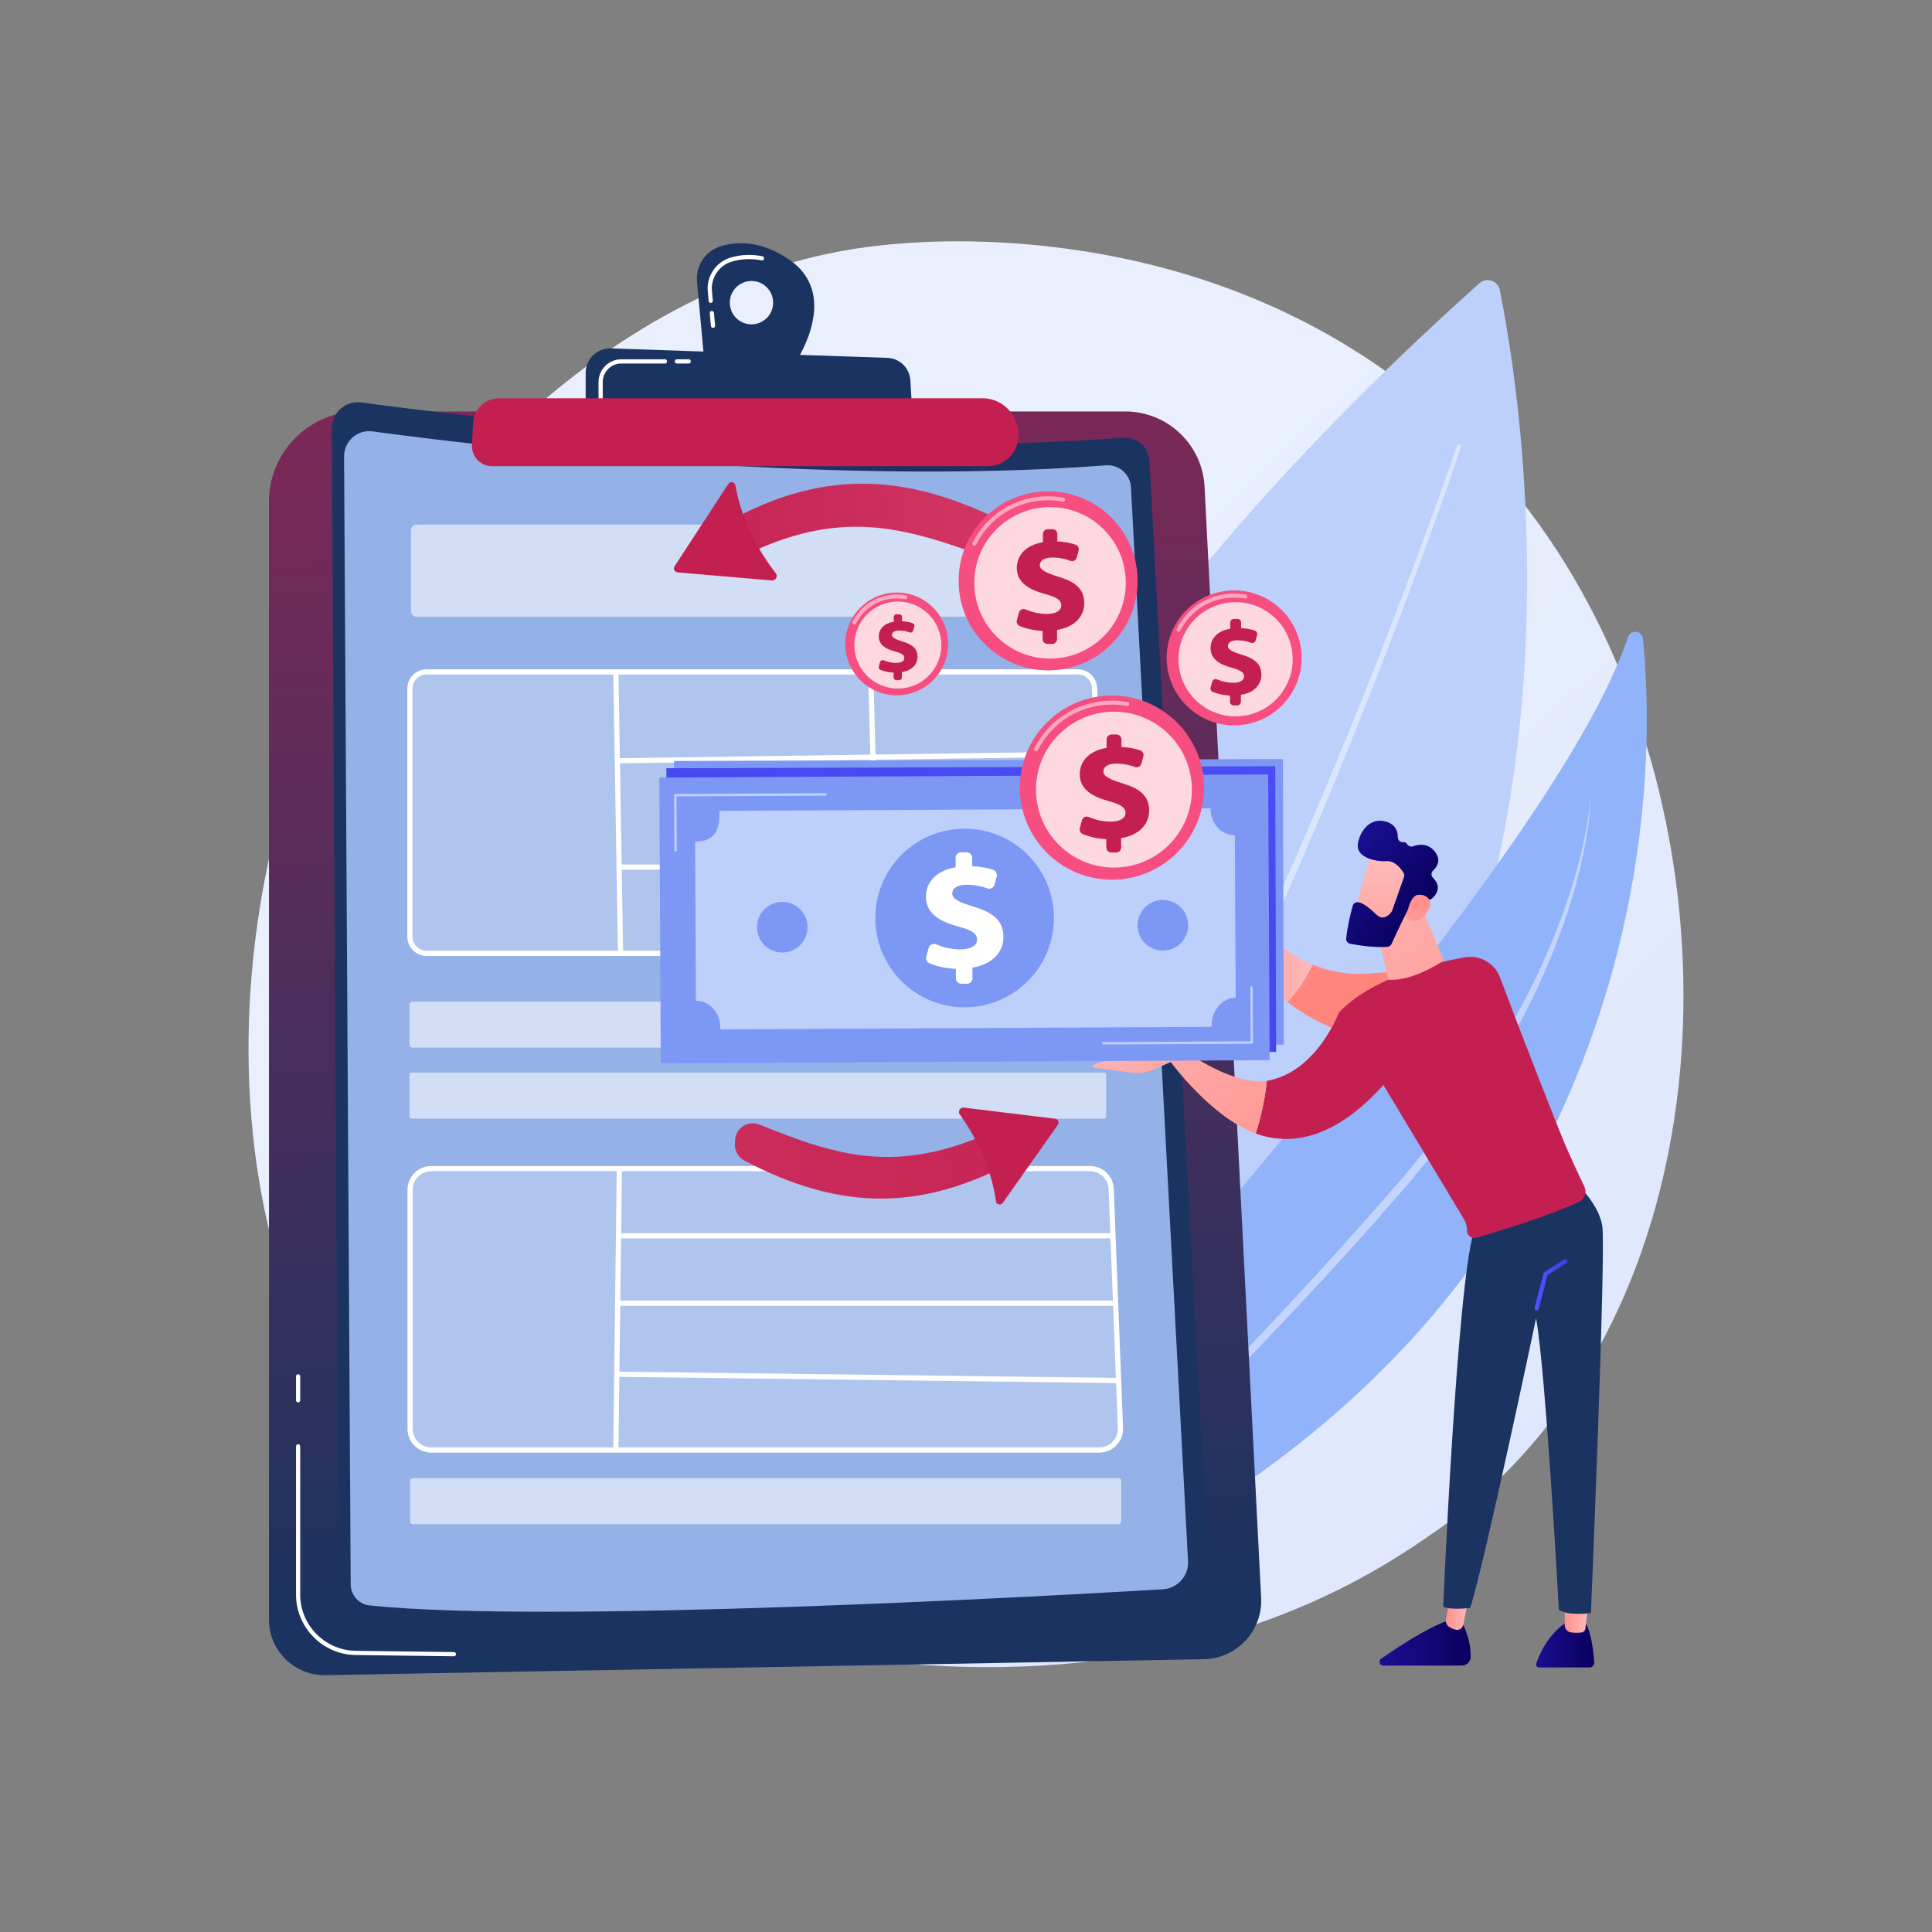 <svg xmlns="http://www.w3.org/2000/svg" width="1080" height="1080" viewBox="0 0 1080 1080" fill="none"><rect x="0" y="0" width="1080" height="1080" fill="#808080" stroke="none"/><path d="M844.563 820.365C823.684 841.887 805.002 854.538 790.698 864.089C651.199 957.234 491.735 930.387 442.433 921.211C362.89 906.406 295.745 895.962 238.055 843.842C106.966 725.409 113.342 478.348 213.509 325.304C225.386 307.157 325.402 158.903 485.211 138.012C489.12 137.501 492.036 137.21 494.591 136.94C519.313 134.322 672.51 120.508 797.428 225.163C815.309 240.144 844.085 267.166 870.77 308.379C968.342 459.071 968.651 692.46 844.563 820.365Z" fill="url(#paint0_linear_128_144)"></path><path d="M838.392 162.133C854.562 242.224 929.627 712.153 501.306 861.803C501.306 861.803 372.248 565.153 827.017 158.33C830.996 154.771 837.336 156.9 838.392 162.133Z" fill="#BDD0FB"></path><path opacity="0.45" d="M816.715 249.916C808.37 274.667 799.523 299.217 790.462 323.698C781.39 348.173 772.036 372.543 762.398 396.801C743.123 445.319 722.76 493.415 700.927 540.858C679.059 588.277 655.797 635.101 630.009 680.577C617.188 703.352 603.535 725.676 589.039 747.46C574.513 769.218 559.101 790.449 542.03 810.398C541.021 811.577 539.248 811.714 538.07 810.706C536.891 809.697 536.753 807.924 537.762 806.745L537.771 806.734L537.779 806.725C554.75 787.099 570.161 766.108 584.709 744.556C599.231 722.977 612.94 700.822 625.833 678.192C651.765 633.01 675.223 586.404 697.298 539.176C719.342 491.924 739.93 443.987 759.437 395.617C769.191 371.431 778.663 347.13 787.854 322.723C797.032 298.315 806.004 273.813 814.459 249.16L814.462 249.149C814.675 248.528 815.352 248.197 815.974 248.41C816.594 248.623 816.924 249.296 816.715 249.916Z" fill="white"></path><path d="M574.187 893.781C574.187 893.781 568.723 814.054 641.632 726.324C709.278 644.926 876.526 455.653 910.064 356.145C911.549 351.737 917.957 352.426 918.419 357.055C923.379 406.706 926.03 532.035 851.252 663.564C754.822 833.178 574.187 893.781 574.187 893.781Z" fill="#91B3FA"></path><path opacity="0.45" d="M889.042 447.709C888.6 458.739 886.786 469.68 884.377 480.449C884.084 481.799 883.816 483.154 883.501 484.499L882.474 488.511L880.416 496.539L878.024 504.474C877.202 507.111 876.49 509.789 875.508 512.372C868.353 533.283 859.49 553.643 848.893 573.064C846.442 578.031 843.481 582.709 840.702 587.491L836.484 594.637C835.765 595.818 835.113 597.042 834.338 598.188L832.059 601.653L822.938 615.517C821.469 617.864 819.759 620.041 818.136 622.281L813.221 628.965L808.305 635.649L805.837 638.983L803.219 642.199L792.744 655.066C790.982 657.195 789.286 659.389 787.471 661.464L782.035 667.699L771.165 680.168L760.155 692.514C756.471 696.617 752.828 700.757 749.086 704.806C741.658 712.957 734.182 721.063 726.617 729.083C719.103 737.153 711.462 745.099 703.863 753.084L680.826 776.795C665.457 792.581 650.063 808.332 635.224 824.56C631.457 828.57 627.9 832.752 624.268 836.877C622.426 838.919 620.73 841.075 618.983 843.193C617.259 845.327 615.474 847.419 613.798 849.59C610.543 854.001 607.115 858.303 604.177 862.932L601.884 866.347C601.51 866.921 601.1 867.475 600.755 868.066L599.729 869.846L595.619 876.972L595.604 876.999C595.439 877.284 595.074 877.383 594.789 877.218C594.514 877.059 594.414 876.713 594.554 876.433C599.531 866.54 605.555 857.214 612.125 848.317C613.764 846.09 615.509 843.949 617.196 841.76C618.906 839.589 620.568 837.376 622.37 835.284C625.923 831.059 629.411 826.767 633.096 822.661L638.56 816.44C640.397 814.381 642.281 812.369 644.139 810.33L649.733 804.233L655.383 798.196C662.904 790.132 670.515 782.164 678.088 774.162C693.247 758.172 708.406 742.202 723.383 726.066C738.379 709.948 753.114 693.597 767.717 677.13L778.557 664.681L783.977 658.457C785.787 656.384 787.481 654.233 789.238 652.124L799.695 639.415L802.309 636.237L804.773 632.943L809.681 626.34C822.999 608.896 834.812 590.349 845.637 571.277C856.539 552.231 865.743 532.215 873.273 511.591C874.302 509.042 875.053 506.4 875.966 503.81L878.597 496.002L880.897 488.091L882.047 484.132C882.403 482.806 882.712 481.468 883.047 480.136C883.685 477.464 884.407 474.808 884.978 472.121L886.625 464.041C887.55 458.626 888.525 453.196 888.895 447.704C888.896 447.663 888.929 447.631 888.97 447.632C889.01 447.632 889.042 447.669 889.042 447.709Z" fill="white"></path><path d="M150.355 280.383C150.355 252.566 172.906 230.016 200.723 230.016H629.048C652.678 230.016 672.163 248.535 673.365 272.134L704.981 893.125C705.921 911.593 691.384 927.17 672.895 927.506L181.981 936.428C164.609 936.744 150.356 922.748 150.356 905.373L150.355 280.383Z" fill="url(#paint1_linear_128_144)"></path><path d="M253.729 925.872C253.724 925.872 253.719 925.872 253.714 925.872L198.783 925.162C180.416 924.924 165.473 909.786 165.473 891.418V808.483C165.473 807.835 165.998 807.311 166.646 807.311C167.293 807.311 167.819 807.835 167.819 808.483V891.418C167.819 908.509 181.723 922.594 198.814 922.816L253.744 923.526C254.391 923.534 254.91 924.067 254.901 924.714C254.893 925.357 254.369 925.872 253.729 925.872Z" fill="white"></path><path d="M166.645 783.966C165.998 783.966 165.473 783.442 165.473 782.793V769.362C165.473 768.714 165.998 768.189 166.645 768.189C167.293 768.189 167.818 768.714 167.818 769.362V782.793C167.818 783.442 167.293 783.966 166.645 783.966Z" fill="white"></path><path d="M185.446 239.575C185.394 230.675 193.221 223.787 202.04 224.983C260.532 232.915 461.669 257.447 627.967 244.681C635.551 244.099 642.132 249.845 642.536 257.44L675.687 881.199C676.142 889.752 669.611 897.065 661.061 897.571C591.119 901.711 303.077 917.711 200.336 906.95C194.083 906.295 189.337 901.03 189.3 894.743L185.446 239.575Z" fill="url(#paint2_linear_128_144)"></path><path d="M192.336 255.205C192.286 246.641 199.818 240.012 208.305 241.163C264.594 248.797 458.157 272.405 618.194 260.12C625.492 259.56 631.825 265.089 632.214 272.399L664.117 872.67C664.555 880.9 658.269 887.939 650.042 888.426C582.734 892.409 305.538 907.807 206.666 897.451C200.649 896.821 196.081 891.754 196.045 885.704L192.336 255.205Z" fill="#94B1E8"></path><path opacity="0.58" d="M609.043 344.724H232.806C231.131 344.724 229.772 343.366 229.772 341.69V296.294C229.772 294.619 231.13 293.26 232.806 293.26H609.043C610.718 293.26 612.077 294.618 612.077 296.294V341.69C612.077 343.366 610.718 344.724 609.043 344.724Z" fill="white"></path><path opacity="0.58" d="M616.649 585.623H230.632C229.69 585.623 228.926 584.859 228.926 583.917V561.597C228.926 560.655 229.69 559.891 230.632 559.891H616.649C617.591 559.891 618.355 560.655 618.355 561.597V583.917C618.355 584.859 617.591 585.623 616.649 585.623Z" fill="white"></path><path opacity="0.58" d="M617.109 625.324H230.172C229.484 625.324 228.926 624.766 228.926 624.079V600.838C228.926 600.15 229.484 599.592 230.172 599.592H617.11C617.798 599.592 618.356 600.15 618.356 600.838V624.079C618.355 624.766 617.798 625.324 617.109 625.324Z" fill="white"></path><path opacity="0.58" d="M625.313 852.013H230.751C229.922 852.013 229.249 851.34 229.249 850.511V827.783C229.249 826.954 229.922 826.281 230.751 826.281H625.313C626.143 826.281 626.815 826.954 626.815 827.783V850.511C626.815 851.34 626.143 852.013 625.313 852.013Z" fill="white"></path><path opacity="0.25" d="M608.587 532.934H238.262C233.106 532.934 228.926 528.754 228.926 523.598V384.937C228.926 379.781 233.106 375.601 238.262 375.601H602.308C607.3 375.601 611.408 379.528 611.634 384.515L617.913 523.176C618.154 528.492 613.908 532.934 608.587 532.934Z" fill="white"></path><path d="M608.803 534.386H238.478C232.53 534.386 227.691 529.547 227.691 523.599V384.937C227.691 378.989 232.53 374.15 238.478 374.15H602.523C608.305 374.15 613.039 378.674 613.3 384.45L619.579 523.111C619.714 526.081 618.656 528.901 616.601 531.051C614.547 533.201 611.776 534.386 608.803 534.386ZM238.478 377.052C234.13 377.052 230.594 380.59 230.594 384.937V523.599C230.594 527.946 234.13 531.483 238.478 531.483H608.803C610.976 531.483 613.001 530.617 614.503 529.046C616.005 527.474 616.778 525.413 616.68 523.242L610.401 384.58C610.209 380.36 606.749 377.052 602.523 377.052H238.478Z" fill="white"></path><path opacity="0.25" d="M614.506 810.584H241.091C234.551 810.584 229.249 805.283 229.249 798.743V665.093C229.249 658.553 234.551 653.251 241.091 653.251H609.325C615.686 653.251 620.911 658.278 621.157 664.634L626.339 798.284C626.599 804.999 621.226 810.584 614.506 810.584Z" fill="white"></path><path d="M614.506 812.036H241.091C233.761 812.036 227.798 806.072 227.798 798.743V665.093C227.798 657.763 233.761 651.8 241.091 651.8H609.326C616.497 651.8 622.331 657.413 622.609 664.578L627.79 798.228C627.93 801.873 626.615 805.33 624.086 807.958C621.556 810.588 618.155 812.036 614.506 812.036ZM241.091 654.703C235.362 654.703 230.701 659.364 230.701 665.093V798.743C230.701 804.472 235.362 809.133 241.091 809.133H614.507C617.358 809.133 620.017 808.001 621.994 805.947C623.972 803.891 624.999 801.19 624.889 798.339L619.708 664.691C619.491 659.09 614.931 654.702 609.326 654.702L241.091 654.703Z" fill="white"></path><path d="M345.729 375.594L342.826 375.642L345.438 532.981L348.341 532.933L345.729 375.594Z" fill="white"></path><path d="M488.175 375.544L485.275 375.623L489.524 532.95L492.425 532.872L488.175 375.544Z" fill="white"></path><path d="M613.494 420.009L345.545 423.841L345.587 426.743L613.535 422.911L613.494 420.009Z" fill="white"></path><path d="M616.077 483.259H346.128V486.161H616.077V483.259Z" fill="white"></path><path d="M344.767 653.269L342.816 810.599L345.719 810.635L347.67 653.305L344.767 653.269Z" fill="white"></path><path d="M622.85 689.349H347.096V692.251H622.85V689.349Z" fill="white"></path><path d="M623.817 727.083H345.161V729.986H623.817V727.083Z" fill="white"></path><path d="M345.591 766.766L345.555 769.668L625.282 773.165L625.318 770.263L345.591 766.766Z" fill="white"></path><path d="M441.45 145.347C425.978 134.584 412.525 134.797 403.055 137.592C394.416 140.141 388.817 148.481 389.639 157.451L393.723 202.028L442.322 206.341C442.322 206.341 471.792 166.456 441.45 145.347ZM420.078 181.31C413.386 181.31 407.96 175.885 407.96 169.193C407.96 162.5 413.386 157.075 420.078 157.075C426.771 157.075 432.196 162.5 432.196 169.193C432.196 175.885 426.771 181.31 420.078 181.31Z" fill="url(#paint3_linear_128_144)"></path><path d="M398.578 183.276C397.978 183.276 397.467 182.819 397.411 182.21L396.761 175.111C396.701 174.466 397.176 173.896 397.821 173.836C398.479 173.774 399.037 174.252 399.096 174.898L399.746 181.997C399.806 182.642 399.33 183.212 398.685 183.271C398.65 183.275 398.613 183.276 398.578 183.276ZM397.303 169.364C396.704 169.364 396.192 168.907 396.137 168.298L395.642 162.909C394.859 154.364 400.236 146.408 408.426 143.991C414.227 142.279 420.203 142.033 426.188 143.261C426.822 143.39 427.231 144.011 427.101 144.646C426.971 145.279 426.356 145.684 425.717 145.558C420.111 144.411 414.517 144.639 409.09 146.24C401.971 148.341 397.297 155.262 397.978 162.695L398.472 168.084C398.531 168.729 398.056 169.3 397.411 169.359C397.375 169.363 397.339 169.364 397.303 169.364Z" fill="white"></path><path d="M327.395 230.836V208.424C327.395 200.688 333.807 194.491 341.54 194.756L496.062 200.05C502.919 200.285 508.473 205.698 508.884 212.547L510.175 234.082L327.395 230.836Z" fill="url(#paint4_linear_128_144)"></path><path d="M385.012 203.201H378.367C377.719 203.201 377.194 202.676 377.194 202.028C377.194 201.38 377.719 200.855 378.367 200.855H385.012C385.66 200.855 386.185 201.38 386.185 202.028C386.185 202.676 385.66 203.201 385.012 203.201Z" fill="white"></path><path d="M335.758 223.799C335.111 223.799 334.586 223.274 334.586 222.626V213.559C334.586 206.554 340.285 200.855 347.29 200.855H371.721C372.369 200.855 372.894 201.38 372.894 202.028C372.894 202.676 372.369 203.201 371.721 203.201H347.29C341.579 203.201 336.931 207.848 336.931 213.559V222.626C336.931 223.274 336.406 223.799 335.758 223.799Z" fill="white"></path><path d="M264.434 236.496C264.806 228.735 271.207 222.634 278.977 222.634L549.188 222.626C558.904 222.626 567.211 229.618 568.868 239.192L569.097 240.513C570.912 250.999 562.839 260.59 552.196 260.59H274.976C268.607 260.59 263.531 255.265 263.837 248.904L264.434 236.496Z" fill="url(#paint5_linear_128_144)"></path><path d="M571.135 646.702C515.351 678.43 468.782 676.451 416.123 648.776C412.715 646.985 410.644 643.391 410.827 639.546L410.933 637.317C411.258 630.509 418.219 626.063 424.532 628.636C470.258 647.27 504.647 657.488 561.905 629.234C568.207 626.124 575.648 630.431 576.119 637.443C576.373 641.229 574.433 644.825 571.135 646.702Z" fill="url(#paint6_linear_128_144)"></path><path d="M560.565 672.413L591.36 628.77C592.298 627.441 591.478 625.592 589.863 625.394L538.855 619.153C536.957 618.921 535.514 620.823 536.25 622.588C547.902 638.752 554.464 655.243 556.833 672.002C557.481 673.56 559.592 673.792 560.565 672.413Z" fill="url(#paint7_linear_128_144)"></path><path d="M397.21 297.368C453.369 262.678 501.311 262.978 556.47 289.464C560.04 291.178 562.302 294.795 562.257 298.754L562.231 301.049C562.151 308.06 555.162 312.888 548.577 310.479C500.881 293.028 465.152 283.805 407.349 314.979C400.986 318.41 393.177 314.261 392.433 307.07C392.03 303.188 393.889 299.419 397.21 297.368Z" fill="url(#paint8_linear_128_144)"></path><path d="M407.118 270.545L377.089 316.552C376.174 317.954 377.086 319.824 378.753 319.967L431.417 324.483C433.377 324.651 434.789 322.642 433.967 320.855C421.388 304.673 414.029 287.967 410.97 270.829C410.245 269.252 408.067 269.091 407.118 270.545Z" fill="url(#paint9_linear_128_144)"></path><path d="M886.622 907.76C886.622 907.76 890.229 913.445 891.136 929.365C891.221 930.848 890.046 932.112 888.56 932.112H860.348C859.213 932.112 858.403 930.999 858.767 929.924C860.42 925.031 865.418 913.102 876.571 906.285L886.622 907.76Z" fill="url(#paint10_linear_128_144)"></path><path d="M887.848 896.973L886.252 910.353C886.115 911.507 885.21 912.431 884.055 912.564C882.512 912.742 880.269 912.867 878.09 912.508C876.108 912.181 874.683 910.416 874.683 908.408V895.49L887.848 896.973Z" fill="url(#paint11_linear_128_144)"></path><path d="M816.82 906.285C816.82 906.285 822.22 914.678 822.105 926.199C822.077 928.913 819.806 931.074 817.092 931.074H773.276C771.224 931.074 770.391 928.438 772.07 927.259C780.361 921.437 796.657 910.56 808.444 906.285H816.82Z" fill="url(#paint12_linear_128_144)"></path><path d="M821.333 891.836L817.93 908.36C817.549 910.208 815.741 911.451 813.899 911.04C812.779 910.79 811.459 910.312 810.047 909.429C808.706 908.59 808.026 906.995 808.3 905.437L811.821 885.418L821.333 891.836Z" fill="url(#paint13_linear_128_144)"></path><path d="M881.596 662.089C881.596 662.089 893.43 672.523 895.657 685.075C897.885 697.628 889.347 901.647 889.347 901.647C889.347 901.647 877.514 903.616 871.414 899.919C871.414 899.919 864.178 767.512 858.679 736.916C858.679 736.916 829.838 874.073 821.847 898.855C821.847 898.855 810.446 900.242 806.77 898.073C806.77 898.073 814.324 720.28 823.818 688.671L881.596 662.089Z" fill="url(#paint14_linear_128_144)"></path><path d="M859.024 732.515C858.924 732.515 858.823 732.503 858.722 732.476C858.088 732.311 857.708 731.662 857.874 731.028L862.9 711.746C862.976 711.457 863.157 711.207 863.408 711.045L874.268 704.079C874.823 703.724 875.556 703.886 875.909 704.438C876.262 704.99 876.103 705.724 875.551 706.078L865.081 712.794L860.172 731.627C860.032 732.161 859.552 732.515 859.024 732.515Z" fill="url(#paint15_linear_128_144)"></path><path d="M764.814 544.203C814.631 540.067 827.652 550.377 827.652 550.377L803.712 588.172C803.712 588.172 754.761 587.205 719.686 560.171C726.25 553.101 730.809 545.289 733.733 539.205C742.778 542.964 753.193 545.168 764.814 544.203Z" fill="url(#paint16_linear_128_144)"></path><path d="M686.8 471.078C686.867 469.481 689.031 469.047 689.709 470.494L696.066 484.058C697.294 486.68 697.688 489.614 697.194 492.466L694.964 500.361C694.297 504.212 695.303 508.156 697.743 511.208C703.584 518.51 716.024 531.846 733.733 539.205C730.809 545.288 726.25 553.101 719.686 560.17C706.816 550.251 695.812 536.827 689.782 518.647C686.894 517.76 684.964 515.04 685.078 512.021L686.8 471.078Z" fill="url(#paint17_linear_128_144)"></path><path d="M748.416 566.116C765.953 547.218 799.359 538.68 818.699 535.173C827.172 533.637 835.524 538.352 838.527 546.423C847.23 569.82 870.902 630.69 875.49 641.151C879.254 649.734 883.185 658.116 885.682 663.357C887.174 666.488 885.871 670.235 882.746 671.74C866.474 679.583 837.194 688.457 825.324 691.919C822.713 692.681 820.113 690.72 820.113 688.001C820.113 685.694 819.486 683.43 818.299 681.453L773.343 606.537C745.322 637.606 720.783 640.447 701.933 633.646C705.102 623.85 707.176 614.036 708.171 604.204C736.02 599.433 748.416 566.116 748.416 566.116Z" fill="url(#paint18_linear_128_144)"></path><path d="M654.301 593.494L663.405 588.172C679.676 599.346 697.038 606.111 708.171 604.203C707.176 614.036 705.102 623.85 701.933 633.646C677.099 624.687 654.301 593.494 654.301 593.494Z" fill="url(#paint19_linear_128_144)"></path><path d="M611.064 595.41C616.725 592.329 633.525 589.678 633.525 589.678C633.525 589.678 652.835 578.381 658.394 576.157C663.011 574.31 664.998 581.215 665.539 583.608C665.65 584.097 665.7 584.397 665.7 584.397L664.986 588.99L645.477 597.66C641.302 599.515 636.694 600.184 632.163 599.591L611.334 596.866C610.999 596.822 610.731 596.568 610.669 596.236C610.608 595.904 610.767 595.571 611.064 595.41Z" fill="url(#paint20_linear_128_144)"></path><path d="M792.097 500.467L807.035 536.921C807.035 536.921 789.87 548.803 776.061 547.672L768.605 514.892L792.097 500.467Z" fill="url(#paint21_linear_128_144)"></path><path d="M766.861 475.615C766.519 476.099 756.054 513.907 756.054 513.907L777.769 519.423L793.011 485.064C793.011 485.063 772.59 467.499 766.861 475.615Z" fill="url(#paint22_linear_128_144)"></path><path d="M784.834 490.284L778.226 509C778.141 509.24 778.028 509.462 777.882 509.67C776.985 510.944 773.579 515.101 769.538 511.357C765.872 507.959 762.475 504.913 759.338 504.359C757.93 504.111 756.566 504.971 756.184 506.349C755.235 509.784 753.237 517.565 752.533 524.59C752.39 526.015 753.374 527.304 754.782 527.571C759.023 528.377 768.015 529.825 775.522 529.296C776.539 529.224 777.435 528.614 777.859 527.686C779.928 523.166 786.266 509.45 788.624 505.9C790.837 502.569 796.261 502.663 798.536 502.864C799.282 502.931 800.016 502.69 800.579 502.197C802.569 500.452 806.357 495.998 801.028 490.666C799.913 489.551 799.943 487.75 801.092 486.669C803.38 484.518 805.828 480.702 802.015 475.97C798.141 471.16 793.026 471.925 789.892 473.069C788.624 473.531 787.242 472.996 786.553 471.836C786.161 471.175 785.477 470.676 784.291 470.778C782.693 470.915 781.349 469.581 781.377 467.978C781.433 464.896 780.33 461.003 774.984 459.339C765.498 456.387 759.583 465.551 758.997 472.389C758.411 479.227 768.877 481.843 775.032 481.382C779.712 481.032 783.186 485.669 784.582 487.913C785.024 488.623 785.113 489.495 784.834 490.284Z" fill="url(#paint23_linear_128_144)"></path><path d="M786.15 512.691C786.15 512.691 787.682 500.819 792.621 500.238C797.559 499.656 802.366 503.715 797.456 510.378C791.349 518.666 786.15 512.691 786.15 512.691Z" fill="url(#paint24_linear_128_144)"></path><path d="M717.146 424.308L376.803 425.397L377.314 585.128L717.657 584.039L717.146 424.308Z" fill="#7D97F4"></path><path opacity="0.5" d="M698.468 458.116L698.76 548.914C691.452 548.938 685.376 556.005 685.402 564.097C685.403 564.354 685.456 564.289 685.473 565.333L410.762 566.218C410.771 565.174 410.784 565.239 410.783 564.981C410.757 556.889 404.766 550.106 397.335 550.13C397.226 550.131 397.047 549.899 397.047 549.899L396.761 461.144C409.289 461.104 410.475 452.627 410.449 444.534C410.448 444.277 410.381 444.071 410.368 444.071L685.079 443.186C685.066 443.186 685.013 443.393 685.014 443.65C685.04 451.742 691.159 458.139 698.468 458.116Z" fill="white"></path><path d="M547.487 553.988C575.059 553.988 597.41 531.637 597.41 504.066C597.41 476.494 575.059 454.143 547.487 454.143C519.916 454.143 497.564 476.494 497.564 504.066C497.564 531.637 519.916 553.988 547.487 553.988Z" fill="url(#paint25_linear_128_144)"></path><path d="M542.549 537.758L542.532 532.479C537.028 532.276 531.581 530.995 527.71 529.315C526.327 528.715 525.618 527.168 526.01 525.713L527.336 520.792C527.822 518.986 529.781 518.047 531.507 518.764C535.347 520.359 540.086 521.616 545.192 521.6C550.493 521.583 554.439 519.773 554.428 516.089C554.417 512.766 551.356 510.799 543.983 508.847C533.463 506.006 525.902 501.448 525.872 492.195C525.845 483.84 531.934 477.442 542.529 475.701L542.512 470.422C542.506 468.723 543.879 467.342 545.578 467.336L548.679 467.326C550.378 467.321 551.76 468.694 551.765 470.392L551.781 475.132C556.873 475.319 560.583 476.178 563.528 477.203C565.037 477.727 565.865 479.348 565.452 480.891L564.233 485.443C563.764 487.198 561.892 488.164 560.191 487.527C557.479 486.512 553.647 485.458 548.669 485.474C542.381 485.494 540.593 488.105 540.6 490.441C540.609 493.315 544.389 495.28 552.572 497.769C564.262 501.235 569.129 506.071 569.157 514.785C569.182 522.78 563.277 529.986 551.783 531.82L551.802 537.728C551.808 539.426 550.435 540.808 548.736 540.814L545.635 540.824C543.936 540.829 542.554 539.456 542.549 537.758Z" fill="white"></path><path d="M386.227 466.317C386.197 466.241 386.181 466.159 386.18 466.073L386.081 435.275C386.08 434.9 386.383 434.595 386.758 434.594L469.755 434.327C470.13 434.325 470.438 434.628 470.436 435.003C470.437 435.379 470.134 435.683 469.759 435.684L387.441 435.949L387.539 466.068C387.539 466.443 387.237 466.748 386.862 466.749C386.573 466.75 386.325 466.571 386.227 466.317Z" fill="white"></path><path d="M624.085 574.649C624.055 574.574 624.039 574.491 624.038 574.405C624.037 574.03 624.34 573.725 624.715 573.724L707.034 573.459L706.936 543.34C706.936 542.965 707.238 542.66 707.613 542.659C707.988 542.657 708.295 542.958 708.294 543.335L708.394 574.133C708.394 574.314 708.323 574.487 708.196 574.614C708.069 574.742 707.897 574.814 707.717 574.814L624.719 575.082C624.431 575.083 624.184 574.903 624.085 574.649Z" fill="white"></path><path d="M713.362 588.073L373.021 589.169L372.506 429.438L712.847 428.342L713.362 588.073Z" fill="url(#paint26_linear_128_144)"></path><path opacity="0.5" d="M694.164 462.167L694.457 552.965C687.149 552.989 681.073 560.056 681.099 568.148C681.1 568.405 681.153 568.34 681.169 569.384L406.458 570.269C406.468 569.225 406.481 569.29 406.48 569.032C406.454 560.94 400.463 554.157 393.032 554.181C392.923 554.182 392.744 553.95 392.744 553.95L392.458 465.195C404.986 465.155 406.172 456.678 406.145 448.585C406.145 448.328 406.078 448.122 406.065 448.122L680.776 447.237C680.763 447.237 680.71 447.444 680.711 447.701C680.737 455.794 686.856 462.19 694.164 462.167Z" fill="white"></path><path d="M543.184 558.04C570.756 558.04 593.107 535.689 593.107 508.117C593.107 480.545 570.756 458.194 543.184 458.194C515.612 458.194 493.261 480.545 493.261 508.117C493.261 535.689 515.612 558.04 543.184 558.04Z" fill="url(#paint27_linear_128_144)"></path><path d="M538.245 541.809L538.229 536.531C532.725 536.328 527.278 535.046 523.406 533.367C522.024 532.767 521.315 531.22 521.707 529.765L523.032 524.843C523.518 523.038 525.477 522.099 527.204 522.816C531.044 524.411 535.783 525.668 540.889 525.651C546.189 525.634 550.136 523.825 550.124 520.141C550.114 516.817 547.053 514.851 539.68 512.898C529.16 510.057 521.599 505.5 521.569 496.247C521.542 487.891 527.631 481.494 538.226 479.753L538.209 474.473C538.203 472.775 539.576 471.393 541.275 471.388L544.376 471.378C546.075 471.372 547.456 472.745 547.462 474.444L547.477 479.183C552.57 479.371 556.279 480.23 559.225 481.254C560.733 481.779 561.562 483.399 561.149 484.943L559.93 489.494C559.461 491.249 557.589 492.216 555.888 491.579C553.177 490.563 549.344 489.509 544.367 489.525C538.078 489.545 536.29 492.156 536.297 494.492C536.307 497.367 540.086 499.331 548.269 501.821C559.959 505.287 564.826 510.122 564.854 518.836C564.88 526.831 558.974 534.038 547.48 535.872L547.5 541.779C547.505 543.478 546.132 544.86 544.434 544.865L541.332 544.875C539.633 544.881 538.251 543.508 538.245 541.809Z" fill="white"></path><path d="M381.923 470.368C381.893 470.292 381.877 470.21 381.876 470.124L381.777 439.326C381.776 438.951 382.079 438.646 382.454 438.645L465.451 438.378C465.826 438.376 466.134 438.679 466.132 439.054C466.133 439.43 465.831 439.734 465.455 439.736L383.137 440.001L383.235 470.119C383.236 470.495 382.933 470.799 382.558 470.8C382.269 470.801 382.022 470.622 381.923 470.368Z" fill="white"></path><path d="M619.781 578.701C619.752 578.625 619.735 578.543 619.735 578.457C619.734 578.081 620.037 577.777 620.412 577.776L702.731 577.511L702.633 547.392C702.633 547.016 702.935 546.712 703.31 546.71C703.685 546.709 703.993 547.01 703.992 547.387L704.091 578.185C704.091 578.365 704.02 578.538 703.893 578.666C703.766 578.793 703.594 578.866 703.414 578.866L620.416 579.133C620.128 579.134 619.88 578.954 619.781 578.701Z" fill="white"></path><path d="M708.919 432.912L368.577 434.648L369.391 594.38L709.734 592.644L708.919 432.912Z" fill="#7D97F4"></path><path d="M690.283 466.934L690.745 557.732C683.437 557.769 677.296 564.77 677.337 572.862C677.338 573.119 677.313 572.977 677.331 574.02L402.623 575.417C402.631 574.373 402.644 574.515 402.643 574.258C402.602 566.166 396.675 559.433 389.245 559.471C389.136 559.472 389.034 559.278 389.034 559.278L388.583 470.524C401.111 470.46 402.203 461.904 402.161 453.812C402.16 453.554 402.015 453.271 402.002 453.271L676.711 451.875C676.698 451.875 676.724 452.159 676.725 452.416C676.766 460.509 682.975 466.971 690.283 466.934Z" fill="#BDD0FB"></path><path d="M574.527 548.467C594.023 528.971 594.023 497.362 574.527 477.866C555.031 458.37 523.422 458.37 503.926 477.866C484.43 497.362 484.43 528.971 503.926 548.467C523.422 567.963 555.031 567.963 574.527 548.467Z" fill="#7D97F4"></path><path d="M534.36 546.87L534.334 541.591C528.829 541.399 523.38 540.128 519.506 538.455C518.122 537.858 517.411 536.312 517.8 534.856L519.116 529.933C519.598 528.126 521.555 527.183 523.283 527.898C527.126 529.486 531.868 530.733 536.974 530.707C542.274 530.681 546.217 528.863 546.199 525.18C546.182 521.856 543.118 519.896 535.741 517.957C525.215 515.135 517.646 510.592 517.599 501.339C517.556 492.984 523.633 486.574 534.225 484.814L534.198 479.534C534.19 477.836 535.559 476.452 537.258 476.443L540.359 476.428C542.058 476.419 543.442 477.789 543.451 479.488L543.475 484.227C548.568 484.405 552.279 485.257 555.226 486.276C556.736 486.798 557.568 488.417 557.157 489.961L555.947 494.515C555.48 496.271 553.611 497.241 551.908 496.607C549.195 495.597 545.36 494.549 540.383 494.575C534.095 494.607 532.311 497.221 532.323 499.557C532.338 502.432 536.121 504.388 544.309 506.863C556.005 510.307 560.881 515.133 560.925 523.848C560.966 531.843 555.073 539.06 543.584 540.916L543.613 546.823C543.622 548.522 542.252 549.906 540.553 549.915L537.451 549.931C535.753 549.939 534.369 548.569 534.36 546.87Z" fill="white"></path><path d="M377.117 475.745C377.023 475.63 376.968 475.483 376.967 475.322L376.81 444.525C376.809 444.345 376.88 444.172 377.007 444.044C377.133 443.916 377.306 443.843 377.485 443.843L461.526 443.416C461.9 443.415 462.205 443.717 462.208 444.091C462.211 444.466 461.909 444.772 461.533 444.774L378.171 445.198L378.324 475.316C378.327 475.69 378.025 475.996 377.649 475.998C377.434 475.999 377.242 475.9 377.117 475.745Z" fill="#BDD0FB"></path><path d="M616.221 583.629C616.128 583.513 616.072 583.366 616.071 583.206C616.068 582.831 616.371 582.526 616.746 582.523L699.064 582.105L698.911 551.987C698.908 551.612 699.211 551.307 699.586 551.304C699.96 551.304 700.265 551.606 700.268 551.98L700.425 582.778C700.426 582.957 700.356 583.131 700.229 583.258C700.102 583.387 699.93 583.459 699.75 583.46L616.753 583.882C616.539 583.883 616.346 583.784 616.221 583.629Z" fill="#BDD0FB"></path><path d="M451.436 518.233C451.475 526.043 445.176 532.406 437.366 532.446C429.557 532.486 423.193 526.187 423.154 518.377C423.114 510.567 429.413 504.204 437.223 504.164C445.032 504.124 451.396 510.423 451.436 518.233Z" fill="#7D97F4"></path><path d="M664.193 517.152C664.233 524.961 657.934 531.325 650.124 531.364C642.314 531.404 635.951 525.105 635.911 517.295C635.872 509.486 642.171 503.122 649.98 503.082C657.791 503.043 664.154 509.342 664.193 517.152Z" fill="#7D97F4"></path><path d="M501.282 388.697C517.153 388.697 530.019 375.831 530.019 359.96C530.019 344.089 517.153 331.223 501.282 331.223C485.411 331.223 472.545 344.089 472.545 359.96C472.545 375.831 485.411 388.697 501.282 388.697Z" fill="url(#paint28_linear_128_144)"></path><path opacity="0.5" d="M477.585 349.139C477.417 349.139 477.245 349.101 477.084 349.019C476.533 348.742 476.312 348.071 476.59 347.52C481.323 338.143 490.784 332.317 501.282 332.317C502.959 332.317 504.637 332.468 506.268 332.765C506.875 332.876 507.277 333.457 507.166 334.063C507.056 334.67 506.477 335.07 505.868 334.961C504.368 334.688 502.825 334.549 501.282 334.549C491.632 334.549 482.934 339.905 478.583 348.526C478.387 348.915 477.994 349.139 477.585 349.139Z" fill="white"></path><path opacity="0.78" d="M519.101 377.786C528.599 368.288 528.599 352.888 519.101 343.389C509.603 333.891 494.203 333.891 484.704 343.389C475.206 352.888 475.206 368.288 484.704 377.786C494.203 387.284 509.603 387.284 519.101 377.786Z" fill="white"></path><path d="M499.521 378.668V376.022C496.763 375.911 494.034 375.26 492.097 374.412C491.405 374.109 491.052 373.333 491.251 372.604L491.923 370.139C492.17 369.234 493.153 368.767 494.018 369.129C495.94 369.935 498.313 370.572 500.873 370.572C503.53 370.572 505.511 369.672 505.511 367.825C505.511 366.159 503.98 365.168 500.287 364.178C495.019 362.737 491.236 360.44 491.236 355.802C491.236 351.613 494.298 348.416 499.612 347.561V344.914C499.612 344.063 500.302 343.373 501.154 343.373H502.708C503.56 343.373 504.25 344.063 504.25 344.914V347.29C506.803 347.392 508.661 347.829 510.135 348.347C510.891 348.612 511.303 349.426 511.094 350.199L510.476 352.479C510.237 353.358 509.298 353.84 508.446 353.517C507.088 353.004 505.169 352.469 502.674 352.469C499.521 352.469 498.621 353.775 498.621 354.946C498.621 356.387 500.512 357.378 504.61 358.639C510.465 360.395 512.896 362.827 512.896 367.195C512.896 371.203 509.924 374.806 504.16 375.706V378.668C504.16 379.519 503.47 380.21 502.618 380.21H501.063C500.212 380.21 499.521 379.519 499.521 378.668Z" fill="url(#paint29_linear_128_144)"></path><path d="M585.896 374.736C613.525 374.736 635.922 352.338 635.922 324.71C635.922 297.081 613.525 274.684 585.896 274.684C558.268 274.684 535.87 297.081 535.87 324.71C535.87 352.338 558.268 374.736 585.896 374.736Z" fill="url(#paint30_linear_128_144)"></path><path opacity="0.5" d="M544.644 305.045C544.476 305.045 544.304 305.007 544.143 304.925C543.592 304.648 543.371 303.976 543.649 303.426C551.748 287.381 567.937 277.414 585.897 277.414C588.761 277.414 591.632 277.672 594.428 278.181C595.034 278.292 595.436 278.873 595.326 279.479C595.216 280.085 594.637 280.484 594.028 280.377C591.363 279.891 588.628 279.646 585.897 279.646C568.783 279.646 553.359 289.143 545.642 304.431C545.446 304.821 545.053 305.045 544.644 305.045Z" fill="white"></path><path opacity="0.78" d="M616.919 355.741C633.454 339.206 633.454 312.397 616.919 295.862C600.384 279.327 573.576 279.327 557.041 295.862C540.506 312.397 540.506 339.206 557.041 355.741C573.576 372.276 600.384 372.276 616.919 355.741Z" fill="white"></path><path d="M582.831 357.276V352.67C578.029 352.477 573.28 351.344 569.906 349.867C568.701 349.34 568.087 347.988 568.433 346.719L569.603 342.428C570.033 340.854 571.745 340.04 573.249 340.671C576.596 342.074 580.728 343.184 585.183 343.184C589.809 343.184 593.258 341.616 593.258 338.402C593.258 335.501 590.592 333.776 584.164 332.052C574.992 329.543 568.407 325.545 568.407 317.47C568.407 310.179 573.738 304.614 582.988 303.124V298.517C582.988 297.035 584.19 295.833 585.672 295.833H588.379C589.861 295.833 591.063 297.035 591.063 298.517V302.654C595.506 302.831 598.741 303.591 601.307 304.493C602.623 304.955 603.341 306.372 602.976 307.718L601.9 311.686C601.485 313.216 599.85 314.054 598.366 313.493C596.003 312.6 592.662 311.669 588.318 311.669C582.831 311.669 581.263 313.942 581.263 315.981C581.263 318.489 584.556 320.214 591.689 322.409C601.881 325.467 606.114 329.7 606.114 337.304C606.114 344.282 600.94 350.553 590.905 352.121V357.276C590.905 358.759 589.704 359.961 588.221 359.961H585.515C584.033 359.96 582.831 358.759 582.831 357.276Z" fill="url(#paint31_linear_128_144)"></path><path d="M621.584 491.765C650.013 491.765 673.06 468.718 673.06 440.288C673.06 411.859 650.013 388.812 621.584 388.812C593.155 388.812 570.108 411.859 570.108 440.288C570.108 468.718 593.155 491.765 621.584 491.765Z" fill="url(#paint32_linear_128_144)"></path><path opacity="0.5" d="M579.136 420.021C578.967 420.021 578.796 419.983 578.634 419.901C578.084 419.624 577.863 418.952 578.141 418.402C586.469 401.904 603.115 391.654 621.584 391.654C624.531 391.654 627.482 391.92 630.357 392.443C630.963 392.553 631.365 393.134 631.255 393.741C631.145 394.347 630.566 394.747 629.956 394.639C627.214 394.14 624.397 393.886 621.584 393.886C603.962 393.886 588.08 403.665 580.133 419.408C579.937 419.797 579.544 420.021 579.136 420.021Z" fill="white"></path><path opacity="0.78" d="M653.505 472.218C670.52 455.204 670.52 427.619 653.505 410.604C636.491 393.59 608.905 393.59 591.891 410.604C574.877 427.619 574.877 455.204 591.891 472.218C608.905 489.233 636.491 489.233 653.505 472.218Z" fill="white"></path><path d="M618.43 473.799V469.059C613.489 468.861 608.601 467.695 605.13 466.176C603.891 465.633 603.259 464.242 603.615 462.937L604.819 458.521C605.26 456.902 607.022 456.064 608.57 456.713C612.014 458.157 616.265 459.299 620.85 459.299C625.609 459.299 629.159 457.685 629.159 454.377C629.159 451.393 626.416 449.618 619.802 447.844C610.364 445.263 603.587 441.148 603.587 432.84C603.587 425.337 609.073 419.61 618.591 418.078V413.337C618.591 411.812 619.828 410.575 621.353 410.575H624.138C625.664 410.575 626.9 411.812 626.9 413.337V417.593C631.473 417.776 634.801 418.558 637.442 419.486C638.795 419.962 639.535 421.42 639.159 422.804L638.052 426.887C637.625 428.462 635.942 429.324 634.416 428.747C631.984 427.828 628.546 426.87 624.077 426.87C618.43 426.87 616.817 429.209 616.817 431.307C616.817 433.888 620.205 435.663 627.546 437.922C638.032 441.068 642.388 445.423 642.388 453.248C642.388 460.427 637.064 466.881 626.739 468.495V473.799C626.739 475.325 625.502 476.561 623.977 476.561H621.192C619.667 476.561 618.43 475.325 618.43 473.799Z" fill="url(#paint33_linear_128_144)"></path><path d="M689.892 405.472C710.722 405.472 727.609 388.586 727.609 367.756C727.609 346.926 710.722 330.04 689.892 330.04C669.062 330.04 652.176 346.926 652.176 367.756C652.176 388.586 669.062 405.472 689.892 405.472Z" fill="url(#paint34_linear_128_144)"></path><path opacity="0.5" d="M658.792 353.205C658.622 353.205 658.451 353.166 658.29 353.085C657.739 352.807 657.518 352.136 657.796 351.585C663.949 339.396 676.248 331.823 689.893 331.823C692.072 331.823 694.252 332.019 696.375 332.406C696.981 332.517 697.383 333.099 697.272 333.705C697.161 334.312 696.585 334.713 695.973 334.603C693.984 334.24 691.938 334.055 689.893 334.055C677.095 334.055 665.56 341.158 659.789 352.591C659.593 352.981 659.2 353.205 658.792 353.205Z" fill="white"></path><path opacity="0.78" d="M698.033 399.595C715.191 395.543 725.816 378.35 721.764 361.192C717.713 344.034 700.519 333.41 683.362 337.461C666.204 341.512 655.58 358.706 659.631 375.863C663.683 393.021 680.876 403.646 698.033 399.595Z" fill="white"></path><path d="M687.582 392.309V388.836C683.961 388.691 680.38 387.837 677.837 386.723C676.929 386.326 676.466 385.307 676.727 384.35L677.609 381.115C677.933 379.928 679.223 379.315 680.358 379.79C682.881 380.848 685.996 381.684 689.355 381.684C692.842 381.684 695.443 380.502 695.443 378.079C695.443 375.892 693.433 374.592 688.586 373.292C681.672 371.401 676.706 368.386 676.706 362.298C676.706 356.801 680.725 352.605 687.7 351.482V348.009C687.7 346.891 688.606 345.985 689.723 345.985H691.764C692.882 345.985 693.788 346.891 693.788 348.009V351.127C697.138 351.261 699.576 351.834 701.512 352.514C702.503 352.863 703.045 353.931 702.77 354.945L701.959 357.937C701.646 359.09 700.413 359.722 699.295 359.3C697.513 358.626 694.994 357.924 691.719 357.924C687.582 357.924 686.4 359.638 686.4 361.175C686.4 363.066 688.882 364.367 694.261 366.022C701.944 368.327 705.136 371.518 705.136 377.251C705.136 382.511 701.235 387.24 693.67 388.422V392.309C693.67 393.426 692.764 394.332 691.646 394.332H689.606C688.488 394.333 687.582 393.427 687.582 392.309Z" fill="url(#paint35_linear_128_144)"></path><defs><linearGradient id="paint0_linear_128_144" x1="1014.38" y1="1061.92" x2="448.792" y2="459.839" gradientUnits="userSpaceOnUse"><stop stop-color="#DAE3FE"></stop><stop offset="1" stop-color="#E9EFFD"></stop></linearGradient><linearGradient id="paint1_linear_128_144" x1="427.508" y1="894.716" x2="388.115" y2="-271.363" gradientUnits="userSpaceOnUse"><stop stop-color="#1B3360"></stop><stop offset="1" stop-color="#C32051"></stop></linearGradient><linearGradient id="paint2_linear_128_144" x1="214.99" y1="1017.9" x2="705.15" y2="-21.236" gradientUnits="userSpaceOnUse"><stop stop-color="#1B3360"></stop><stop offset="1" stop-color="#1B3360"></stop></linearGradient><linearGradient id="paint3_linear_128_144" x1="489.238" y1="81.412" x2="292.224" y2="340.58" gradientUnits="userSpaceOnUse"><stop stop-color="#1B3360"></stop><stop offset="1" stop-color="#1B3360"></stop></linearGradient><linearGradient id="paint4_linear_128_144" x1="510.849" y1="97.84" x2="313.835" y2="357.008" gradientUnits="userSpaceOnUse"><stop stop-color="#1B3360"></stop><stop offset="1" stop-color="#1B3360"></stop></linearGradient><linearGradient id="paint5_linear_128_144" x1="486.022" y1="113.693" x2="349.987" y2="363.48" gradientUnits="userSpaceOnUse"><stop stop-color="#C32051"></stop><stop offset="1" stop-color="#C32051"></stop></linearGradient><linearGradient id="paint6_linear_128_144" x1="654.762" y1="617.849" x2="-465.077" y2="797.97" gradientUnits="userSpaceOnUse"><stop stop-color="#C32051"></stop><stop offset="1" stop-color="#EB5985"></stop></linearGradient><linearGradient id="paint7_linear_128_144" x1="656.536" y1="628.878" x2="-463.303" y2="808.999" gradientUnits="userSpaceOnUse"><stop stop-color="#C32051"></stop><stop offset="1" stop-color="#C32051"></stop></linearGradient><linearGradient id="paint8_linear_128_144" x1="370.455" y1="299.193" x2="866.571" y2="270.259" gradientUnits="userSpaceOnUse"><stop stop-color="#C32051"></stop><stop offset="1" stop-color="#EB5985"></stop></linearGradient><linearGradient id="paint9_linear_128_144" x1="370.498" y1="299.924" x2="866.613" y2="270.99" gradientUnits="userSpaceOnUse"><stop stop-color="#C32051"></stop><stop offset="1" stop-color="#C32051"></stop></linearGradient><linearGradient id="paint10_linear_128_144" x1="891.141" y1="919.198" x2="858.679" y2="919.198" gradientUnits="userSpaceOnUse"><stop stop-color="#09005D"></stop><stop offset="1" stop-color="#1A0F91"></stop></linearGradient><linearGradient id="paint11_linear_128_144" x1="887.848" y1="904.114" x2="874.683" y2="904.114" gradientUnits="userSpaceOnUse"><stop stop-color="#FEBBBA"></stop><stop offset="1" stop-color="#FF928E"></stop></linearGradient><linearGradient id="paint12_linear_128_144" x1="822.107" y1="918.679" x2="771.172" y2="918.679" gradientUnits="userSpaceOnUse"><stop stop-color="#09005D"></stop><stop offset="1" stop-color="#1A0F91"></stop></linearGradient><linearGradient id="paint13_linear_128_144" x1="821.333" y1="898.268" x2="808.24" y2="898.268" gradientUnits="userSpaceOnUse"><stop stop-color="#FEBBBA"></stop><stop offset="1" stop-color="#FF928E"></stop></linearGradient><linearGradient id="paint14_linear_128_144" x1="896.028" y1="782.13" x2="806.769" y2="782.13" gradientUnits="userSpaceOnUse"><stop stop-color="#1B3360"></stop><stop offset="1" stop-color="#1B3360"></stop></linearGradient><linearGradient id="paint15_linear_128_144" x1="857.835" y1="718.203" x2="876.097" y2="718.203" gradientUnits="userSpaceOnUse"><stop stop-color="#4F52FF"></stop><stop offset="1" stop-color="#4042E2"></stop></linearGradient><linearGradient id="paint16_linear_128_144" x1="708.885" y1="414.768" x2="873.38" y2="771.531" gradientUnits="userSpaceOnUse"><stop stop-color="#FF928E"></stop><stop offset="1" stop-color="#FE7062"></stop></linearGradient><linearGradient id="paint17_linear_128_144" x1="733.733" y1="514.892" x2="685.073" y2="514.892" gradientUnits="userSpaceOnUse"><stop stop-color="#FEBBBA"></stop><stop offset="1" stop-color="#FF928E"></stop></linearGradient><linearGradient id="paint18_linear_128_144" x1="962.941" y1="203.704" x2="881.67" y2="415.588" gradientUnits="userSpaceOnUse"><stop stop-color="#C32051"></stop><stop offset="1" stop-color="#C32051"></stop></linearGradient><linearGradient id="paint19_linear_128_144" x1="611.732" y1="512.439" x2="730.733" y2="660.487" gradientUnits="userSpaceOnUse"><stop stop-color="#FEBBBA"></stop><stop offset="1" stop-color="#FF928E"></stop></linearGradient><linearGradient id="paint20_linear_128_144" x1="614.952" y1="559.763" x2="682.885" y2="644.279" gradientUnits="userSpaceOnUse"><stop stop-color="#FEBBBA"></stop><stop offset="1" stop-color="#FF928E"></stop></linearGradient><linearGradient id="paint21_linear_128_144" x1="741.834" y1="446.449" x2="843.663" y2="633.549" gradientUnits="userSpaceOnUse"><stop stop-color="#FEBBBA"></stop><stop offset="1" stop-color="#FF928E"></stop></linearGradient><linearGradient id="paint22_linear_128_144" x1="773.927" y1="480.92" x2="776.36" y2="555.513" gradientUnits="userSpaceOnUse"><stop stop-color="#FEBBBA"></stop><stop offset="1" stop-color="#FF928E"></stop></linearGradient><linearGradient id="paint23_linear_128_144" x1="793.724" y1="512.474" x2="749.805" y2="481.473" gradientUnits="userSpaceOnUse"><stop stop-color="#09005D"></stop><stop offset="1" stop-color="#1A0F91"></stop></linearGradient><linearGradient id="paint24_linear_128_144" x1="800.586" y1="557.45" x2="792.453" y2="506.377" gradientUnits="userSpaceOnUse"><stop stop-color="#FEBBBA"></stop><stop offset="1" stop-color="#FF928E"></stop></linearGradient><linearGradient id="paint25_linear_128_144" x1="550.113" y1="468.827" x2="517.307" y2="909.161" gradientUnits="userSpaceOnUse"><stop stop-color="#50E7B7"></stop><stop offset="0.996" stop-color="#323992"></stop></linearGradient><linearGradient id="paint26_linear_128_144" x1="658.342" y1="207.652" x2="461.872" y2="720.247" gradientUnits="userSpaceOnUse"><stop stop-color="#4F52FF"></stop><stop offset="1" stop-color="#4042E2"></stop></linearGradient><linearGradient id="paint27_linear_128_144" x1="545.809" y1="472.878" x2="513.004" y2="913.212" gradientUnits="userSpaceOnUse"><stop stop-color="#50E7B7"></stop><stop offset="0.996" stop-color="#323992"></stop></linearGradient><linearGradient id="paint28_linear_128_144" x1="710.026" y1="-0.226" x2="636.012" y2="127.485" gradientUnits="userSpaceOnUse"><stop stop-color="#C32051"></stop><stop offset="1" stop-color="#F64E81"></stop></linearGradient><linearGradient id="paint29_linear_128_144" x1="711.278" y1="0.501" x2="637.264" y2="128.212" gradientUnits="userSpaceOnUse"><stop stop-color="#C32051"></stop></linearGradient><linearGradient id="paint30_linear_128_144" x1="758.073" y1="27.62" x2="684.059" y2="155.331" gradientUnits="userSpaceOnUse"><stop stop-color="#C32051"></stop><stop offset="1" stop-color="#F74E81"></stop></linearGradient><linearGradient id="paint31_linear_128_144" x1="760.254" y1="28.883" x2="686.239" y2="156.595" gradientUnits="userSpaceOnUse"><stop stop-color="#C32051"></stop></linearGradient><linearGradient id="paint32_linear_128_144" x1="834.93" y1="72.161" x2="760.915" y2="199.873" gradientUnits="userSpaceOnUse"><stop stop-color="#C32051"></stop><stop offset="1" stop-color="#F64E81"></stop></linearGradient><linearGradient id="paint33_linear_128_144" x1="837.173" y1="73.461" x2="763.159" y2="201.173" gradientUnits="userSpaceOnUse"><stop stop-color="#C32051"></stop></linearGradient><linearGradient id="paint34_linear_128_144" x1="854.597" y1="83.559" x2="780.583" y2="211.271" gradientUnits="userSpaceOnUse"><stop stop-color="#C32051"></stop><stop offset="1" stop-color="#F64E81"></stop></linearGradient><linearGradient id="paint35_linear_128_144" x1="856.241" y1="84.512" x2="782.227" y2="212.224" gradientUnits="userSpaceOnUse"><stop stop-color="#C32051"></stop></linearGradient></defs></svg>
